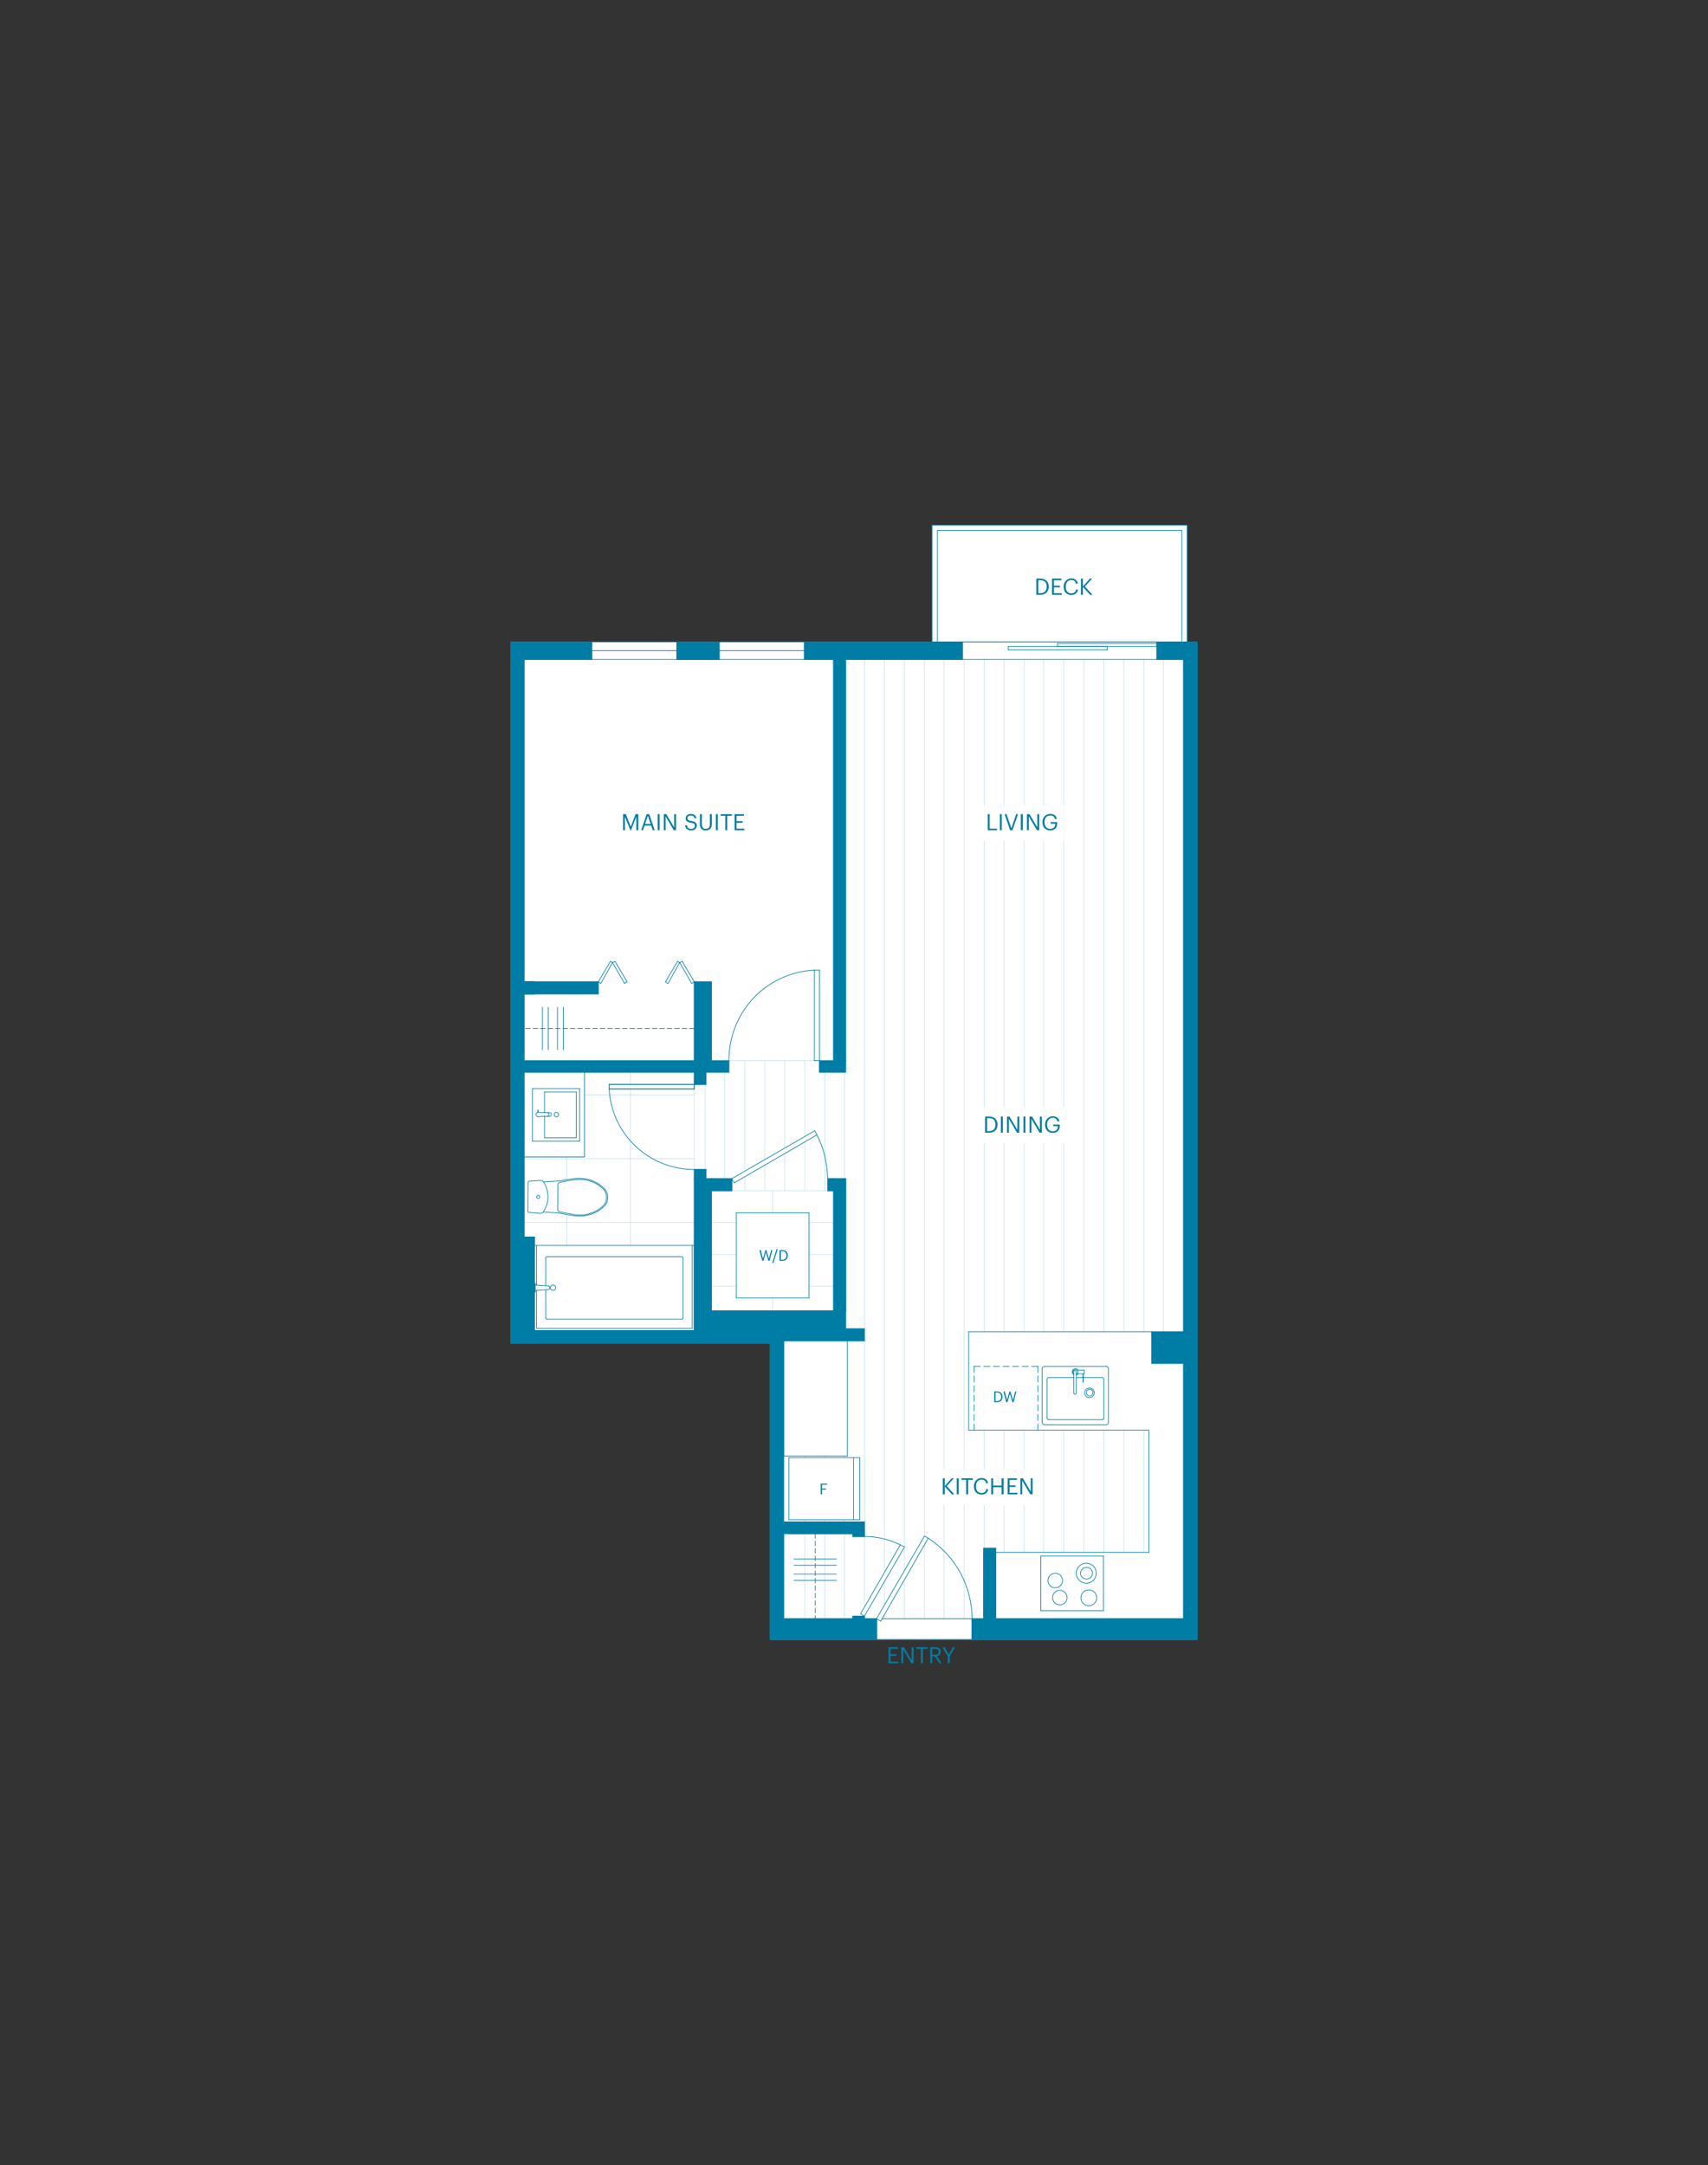 <?xml version="1.0" encoding="UTF-8"?><svg xmlns="http://www.w3.org/2000/svg" viewBox="0 0 1020 1293"><rect x="0" y="0" width="1020" height="1293" fill="#333333" stroke="none"/><defs><style>.cls-1{fill:#007da5;}.cls-2,.cls-3,.cls-4{fill:#fff;}.cls-5{stroke-dasharray:0 0 2.831 1.618;}.cls-5,.cls-3,.cls-6{stroke:#007da5;}.cls-5,.cls-3,.cls-6,.cls-7{stroke-linecap:round;stroke-linejoin:round;stroke-width:.4px;}.cls-5,.cls-6,.cls-7{fill:none;}.cls-7{stroke:#c7e4ec;}.cls-4{stroke:#fff;stroke-miterlimit:10;stroke-width:6.775px;}</style></defs><g id="Base_layer"><polygon id="D" class="cls-2" points="305.012 802.419 305.012 383.474 556.575 383.474 556.575 313.736 709.009 313.736 709.009 383.474 714.988 383.474 714.988 979.264 459.936 979.264 459.936 802.419 305.012 802.419"/></g><g id="Flooring"><g id="D-2"><line class="cls-7" x1="414.604" y1="698.425" x2="414.604" y2="650.353"/><line class="cls-7" x1="437.02" y1="711.128" x2="494.306" y2="711.128"/><line class="cls-7" x1="424.817" y1="730.059" x2="439.759" y2="730.059"/><line class="cls-7" x1="483.097" y1="730.059" x2="497.795" y2="730.059"/><line class="cls-7" x1="424.817" y1="749.236" x2="439.759" y2="749.236"/><line class="cls-7" x1="483.097" y1="749.236" x2="497.795" y2="749.236"/><line class="cls-7" x1="424.817" y1="768.168" x2="439.759" y2="768.168"/><line class="cls-7" x1="483.097" y1="768.168" x2="497.795" y2="768.168"/><line class="cls-7" x1="461.431" y1="711.128" x2="461.431" y2="724.33"/><line class="cls-7" x1="461.431" y1="775.142" x2="461.431" y2="782.861"/><line class="cls-7" x1="486.337" y1="633.416" x2="435.275" y2="633.416"/><line class="cls-7" x1="421.078" y1="647.613" x2="421.078" y2="698.425"/><line class="cls-7" x1="432.786" y1="640.39" x2="432.786" y2="703.904"/><line class="cls-7" x1="444.743" y1="633.416" x2="444.743" y2="699.42"/><line class="cls-7" x1="444.743" y1="702.659" x2="444.743" y2="711.128"/><line class="cls-7" x1="456.697" y1="633.416" x2="456.697" y2="692.696"/><line class="cls-7" x1="456.697" y1="695.685" x2="456.697" y2="711.128"/><line class="cls-7" x1="468.654" y1="633.416" x2="468.654" y2="685.722"/><line class="cls-7" x1="468.654" y1="688.961" x2="468.654" y2="711.128"/><line class="cls-7" x1="480.608" y1="633.416" x2="480.608" y2="678.748"/><line class="cls-7" x1="480.608" y1="681.987" x2="480.608" y2="711.128"/><line class="cls-7" x1="480.608" y1="869.541" x2="480.608" y2="870.536"/><line class="cls-7" x1="480.608" y1="907.649" x2="480.608" y2="908.894"/><line class="cls-7" x1="480.608" y1="915.868" x2="480.608" y2="966.68"/><line class="cls-7" x1="492.565" y1="640.39" x2="492.565" y2="711.128"/><line class="cls-7" x1="492.565" y1="869.541" x2="492.565" y2="870.536"/><line class="cls-7" x1="492.565" y1="907.649" x2="492.565" y2="908.894"/><line class="cls-7" x1="492.565" y1="915.868" x2="492.565" y2="966.68"/><line class="cls-7" x1="504.269" y1="640.39" x2="504.269" y2="703.904"/><line class="cls-7" x1="504.269" y1="869.541" x2="504.269" y2="870.536"/><line class="cls-7" x1="504.269" y1="907.649" x2="504.269" y2="908.894"/><line class="cls-7" x1="504.269" y1="915.868" x2="504.269" y2="966.68"/><line class="cls-7" x1="516.227" y1="393.806" x2="516.227" y2="793.573"/><line class="cls-7" x1="516.227" y1="800.793" x2="516.227" y2="908.894"/><line class="cls-7" x1="516.227" y1="917.613" x2="516.227" y2="959.706"/><line class="cls-7" x1="528.18" y1="393.806" x2="528.18" y2="939.03"/><line class="cls-7" x1="528.18" y1="944.513" x2="528.18" y2="958.461"/><line class="cls-7" x1="528.18" y1="964.19" x2="528.18" y2="966.68"/><line class="cls-7" x1="540.138" y1="393.806" x2="540.138" y2="923.837"/><line class="cls-7" x1="540.138" y1="924.087" x2="540.138" y2="937.785"/><line class="cls-7" x1="540.138" y1="943.514" x2="540.138" y2="966.68"/><line class="cls-7" x1="552.091" y1="393.806" x2="552.091" y2="917.363"/><line class="cls-7" x1="552.091" y1="922.842" x2="552.091" y2="966.68"/><line class="cls-7" x1="563.799" y1="393.806" x2="563.799" y2="966.68"/><line class="cls-7" x1="575.756" y1="393.806" x2="575.756" y2="966.68"/><line class="cls-7" x1="587.71" y1="393.806" x2="587.71" y2="795.314"/><line class="cls-7" x1="587.71" y1="854.098" x2="587.71" y2="924.587"/><line class="cls-7" x1="599.667" y1="393.806" x2="599.667" y2="795.314"/><line class="cls-7" x1="599.667" y1="854.098" x2="599.667" y2="927.076"/><line class="cls-7" x1="611.621" y1="393.806" x2="611.621" y2="795.314"/><line class="cls-7" x1="611.621" y1="854.098" x2="611.621" y2="927.076"/><line class="cls-7" x1="623.329" y1="393.806" x2="623.329" y2="795.314"/><line class="cls-7" x1="623.329" y1="854.098" x2="623.329" y2="927.076"/><line class="cls-7" x1="635.286" y1="393.806" x2="635.286" y2="795.314"/><line class="cls-7" x1="635.286" y1="854.098" x2="635.286" y2="927.076"/><line class="cls-7" x1="647.24" y1="393.806" x2="647.24" y2="795.314"/><line class="cls-7" x1="647.24" y1="854.098" x2="647.24" y2="927.076"/><line class="cls-7" x1="659.197" y1="393.806" x2="659.197" y2="795.314"/><line class="cls-7" x1="659.197" y1="854.098" x2="659.197" y2="927.076"/><line class="cls-7" x1="671.151" y1="393.806" x2="671.151" y2="795.314"/><line class="cls-7" x1="671.151" y1="854.098" x2="671.151" y2="927.076"/><line class="cls-7" x1="683.108" y1="393.806" x2="683.108" y2="795.314"/><line class="cls-7" x1="683.108" y1="854.098" x2="683.108" y2="927.076"/><line class="cls-7" x1="694.812" y1="393.806" x2="694.812" y2="795.314"/><line class="cls-7" x1="376.495" y1="743.757" x2="376.495" y2="650.353"/><line class="cls-7" x1="338.386" y1="743.757" x2="338.386" y2="725.075"/><line class="cls-7" x1="338.386" y1="704.653" x2="338.386" y2="690.951"/><line class="cls-7" x1="376.495" y1="647.613" x2="376.495" y2="640.39"/><line class="cls-7" x1="414.604" y1="730.059" x2="312.981" y2="730.059"/><line class="cls-7" x1="414.604" y1="691.95" x2="312.981" y2="691.95"/><line class="cls-7" x1="414.604" y1="653.842" x2="349.095" y2="653.842"/></g></g><g id="Floorplans"><g id="D-3"><g><polygon class="cls-1" points="480.358 393.806 497.795 393.806 497.795 633.416 489.326 633.416 489.326 640.39 505.019 640.39 505.019 633.416 505.019 393.806 574.757 393.806 574.757 383.343 480.358 383.343 480.358 393.806"/><polygon class="cls-1" points="516.227 965.185 509.253 965.185 509.253 966.68 467.905 966.68 467.905 915.868 470.644 915.868 508.753 915.868 509.253 915.868 509.253 917.613 516.227 917.613 516.227 915.868 516.227 908.894 508.753 908.894 470.644 908.894 467.905 908.894 467.905 800.793 516.227 800.793 516.227 793.573 505.019 793.573 505.019 782.861 505.019 703.904 497.795 703.904 494.306 703.904 494.306 711.128 497.795 711.128 497.795 782.861 470.149 782.861 424.817 782.861 424.817 711.128 437.02 711.128 437.02 703.904 424.817 703.904 421.577 703.904 421.577 698.425 414.604 698.425 414.604 703.904 414.604 794.568 319.205 794.568 319.205 738.773 312.981 738.773 312.981 640.39 414.604 640.39 414.604 647.613 421.577 647.613 421.577 640.39 435.276 640.39 435.276 633.416 424.817 633.416 424.817 586.339 414.604 586.339 414.604 633.416 312.981 633.416 312.981 593.563 319.205 593.563 357.314 593.563 357.314 586.339 319.205 586.339 312.981 586.339 312.981 393.806 353.329 393.806 353.329 383.343 305.012 383.343 305.012 393.806 305.012 794.568 305.012 802.288 459.936 802.288 459.936 966.68 459.936 979.133 523.45 979.133 523.45 966.68 516.227 966.68 516.227 965.185"/><rect class="cls-1" x="404.141" y="383.343" width="25.406" height="10.463"/><polygon class="cls-1" points="690.827 383.343 690.827 393.806 706.77 393.806 706.77 795.314 687.838 795.314 687.838 814.245 706.77 814.245 706.77 966.68 594.684 966.68 594.684 964.435 594.684 927.076 594.684 924.587 587.46 924.587 587.46 927.076 587.46 964.435 587.46 966.68 580.486 966.68 580.486 979.133 714.988 979.133 714.988 966.68 714.988 393.806 714.988 383.343 690.827 383.343"/></g><g><line class="cls-6" x1="578.496" y1="795.314" x2="687.838" y2="795.314"/><line class="cls-6" x1="578.496" y1="854.098" x2="686.098" y2="854.098"/><line class="cls-6" x1="578.496" y1="854.098" x2="578.496" y2="814.245"/><line class="cls-6" x1="578.496" y1="814.245" x2="578.496" y2="795.314"/><g><line class="cls-6" x1="619.84" y1="854.098" x2="619.84" y2="850.359"/><line class="cls-6" x1="619.84" y1="848.369" x2="619.84" y2="844.63"/><line class="cls-6" x1="619.84" y1="842.64" x2="619.84" y2="838.901"/><line class="cls-6" x1="619.84" y1="836.911" x2="619.84" y2="833.172"/><line class="cls-6" x1="619.84" y1="831.182" x2="619.84" y2="827.448"/><line class="cls-6" x1="619.84" y1="825.453" x2="619.84" y2="821.719"/><line class="cls-6" x1="619.84" y1="819.724" x2="619.84" y2="815.99"/></g><g><line class="cls-6" x1="619.84" y1="815.99" x2="616.105" y2="815.99"/><line class="cls-6" x1="614.115" y1="815.99" x2="610.376" y2="815.99"/><line class="cls-6" x1="608.386" y1="815.99" x2="604.647" y2="815.99"/><line class="cls-6" x1="602.657" y1="815.99" x2="598.918" y2="815.99"/><line class="cls-6" x1="596.928" y1="815.99" x2="593.189" y2="815.99"/><line class="cls-6" x1="591.199" y1="815.99" x2="587.46" y2="815.99"/><line class="cls-6" x1="585.47" y1="815.99" x2="581.731" y2="815.99"/></g><g><line class="cls-6" x1="581.731" y1="815.99" x2="581.731" y2="819.724"/><line class="cls-6" x1="581.731" y1="821.719" x2="581.731" y2="825.453"/><line class="cls-6" x1="581.731" y1="827.448" x2="581.731" y2="831.182"/><line class="cls-6" x1="581.731" y1="833.172" x2="581.731" y2="836.911"/><line class="cls-6" x1="581.731" y1="838.901" x2="581.731" y2="842.64"/><line class="cls-6" x1="581.731" y1="844.63" x2="581.731" y2="848.369"/><line class="cls-6" x1="581.731" y1="850.359" x2="581.731" y2="854.098"/></g><path class="cls-6" d="M653.468,831.805c0,1.584-1.283,2.862-2.867,2.862s-2.862-1.279-2.862-2.862,1.283-2.867,2.862-2.867,2.867,1.283,2.867,2.867"/><path class="cls-6" d="M652.719,831.682c0,1.097-.893,1.99-1.99,1.99s-1.994-.893-1.994-1.99,.893-1.994,1.994-1.994,1.99,.893,1.99,1.994"/><line class="cls-6" x1="686.098" y1="927.076" x2="686.098" y2="854.098"/><line class="cls-6" x1="594.684" y1="927.076" x2="686.098" y2="927.076"/><line class="cls-6" x1="349.095" y1="690.951" x2="349.095" y2="640.39"/><polyline class="cls-6" points="480.358 383.343 574.757 383.343 574.757 393.806 480.358 393.806 480.358 383.343"/><polyline class="cls-6" points="714.988 393.806 706.77 393.806 706.77 966.68 714.988 966.68 714.988 393.806"/><polyline class="cls-6" points="714.988 966.68 580.486 966.68 580.486 979.133 714.988 979.133 714.988 966.68"/><path class="cls-6" d="M580.486,966.68c0-9.485-2.392-18.893-6.974-27.4h0c-4.577-8.342-11.166-15.438-19.177-20.672h0"/><path class="cls-6" d="M537.648,922.592c-3.311-1.656-6.821-2.909-10.463-3.735h0c-3.476-.83-7.152-1.245-10.958-1.245h0"/><polyline class="cls-6" points="516.227 917.613 509.253 917.613 509.253 915.868 516.227 915.868 516.227 917.613"/><polyline class="cls-6" points="509.253 966.68 516.227 966.68 516.227 965.185 509.253 965.185 509.253 966.68"/><polyline class="cls-6" points="424.817 711.128 437.02 711.128 437.02 703.904 424.817 703.904 424.817 711.128"/><path class="cls-6" d="M494.306,703.904c-.165-4.467-.749-8.981-1.74-13.448h0c-.995-4.306-2.583-8.566-4.734-12.703h0"/><polyline class="cls-6" points="497.795 711.128 494.306 711.128 494.306 703.904 497.795 703.904 497.795 711.128"/><polyline class="cls-6" points="505.018 703.904 497.795 703.904 497.795 782.861 505.018 782.861 505.018 703.904"/><polyline class="cls-6" points="414.604 698.425 421.577 698.425 421.577 703.904 414.604 703.904 414.604 698.425"/><polyline class="cls-6" points="424.817 794.568 470.149 794.568 470.149 782.861 424.817 782.861 424.817 794.568"/><polyline class="cls-6" points="312.981 738.773 319.205 738.773 319.205 794.568 312.981 794.568 312.981 738.773"/><polyline class="cls-6" points="305.012 383.343 353.329 383.343 353.329 393.806 305.012 393.806 305.012 383.343"/><polyline class="cls-6" points="305.012 393.806 312.981 393.806 312.981 794.568 305.012 794.568 305.012 393.806"/><polyline class="cls-6" points="459.936 979.133 523.45 979.133 523.45 966.68 459.936 966.68 459.936 979.133"/><polyline class="cls-6" points="459.936 966.68 467.905 966.68 467.905 794.568 459.936 794.568 459.936 966.68"/><polyline class="cls-6" points="459.936 802.288 305.012 802.288 305.012 794.568 459.936 794.568 459.936 802.288"/><path class="cls-6" d="M363.792,650.353c.639,12.965,6.246,25.16,15.692,34.124h0c9.442,8.964,21.993,13.948,35.119,13.948h0"/><polyline class="cls-6" points="414.604 703.904 424.817 703.904 424.817 794.568 414.604 794.568 414.604 703.904"/><polyline class="cls-6" points="421.577 640.39 414.604 640.39 414.604 647.613 421.577 647.613 421.577 640.39"/><polyline class="cls-6" points="435.275 633.416 312.981 633.416 312.981 640.39 435.275 640.39 435.275 633.416"/><polyline class="cls-6" points="424.817 586.339 414.604 586.339 414.604 633.416 424.817 633.416 424.817 586.339"/><polyline class="cls-6" points="319.205 586.339 312.981 586.339 312.981 593.563 319.205 593.563 319.205 586.339"/><polyline class="cls-6" points="706.77 795.314 687.838 795.314 687.838 814.245 706.77 814.245 706.77 795.314"/><polyline class="cls-6" points="587.46 927.076 594.684 927.076 594.684 966.68 587.46 966.68 587.46 927.076"/><polyline class="cls-6" points="489.326 633.416 505.018 633.416 505.018 640.39 489.326 640.39 489.326 633.416"/><polyline class="cls-6" points="497.795 633.416 505.018 633.416 505.018 393.806 497.795 393.806 497.795 633.416"/><polyline class="cls-6" points="404.141 383.343 429.546 383.343 429.546 393.806 404.141 393.806 404.141 383.343"/><polyline class="cls-6" points="516.227 908.894 470.644 908.894 470.644 915.868 516.227 915.868 516.227 908.894"/><line class="cls-6" x1="353.329" y1="388.572" x2="480.358" y2="388.572"/><line class="cls-5" x1="414.604" y1="614.239" x2="312.981" y2="614.239"/><line class="cls-6" x1="336.392" y1="601.536" x2="336.392" y2="626.941"/><line class="cls-6" x1="332.907" y1="601.536" x2="332.907" y2="626.941"/><line class="cls-6" x1="327.428" y1="601.536" x2="327.428" y2="626.941"/><line class="cls-6" x1="323.939" y1="601.536" x2="323.939" y2="626.941"/><line class="cls-6" x1="467.905" y1="915.868" x2="467.905" y2="966.68"/><line class="cls-5" x1="486.836" y1="915.868" x2="486.836" y2="966.68"/><line class="cls-6" x1="474.133" y1="931.061" x2="499.539" y2="931.061"/><line class="cls-6" x1="474.133" y1="940.029" x2="499.539" y2="940.029"/><line class="cls-6" x1="474.133" y1="934.795" x2="499.539" y2="934.795"/><line class="cls-6" x1="474.133" y1="943.764" x2="499.539" y2="943.764"/><line class="cls-6" x1="349.095" y1="690.951" x2="312.981" y2="690.951"/><path class="cls-6" d="M486.337,579.365c-13.766,.644-26.761,6.605-36.364,16.687h0c-9.447,10.086-14.697,23.437-14.697,37.363h0"/><line class="cls-6" x1="513.487" y1="870.536" x2="471.144" y2="870.536"/><line class="cls-6" x1="513.487" y1="907.649" x2="471.144" y2="907.649"/><line class="cls-6" x1="471.144" y1="870.536" x2="471.144" y2="907.649"/><line class="cls-6" x1="513.487" y1="870.536" x2="513.487" y2="907.649"/><line class="cls-6" x1="509.748" y1="870.536" x2="509.748" y2="907.649"/><line class="cls-6" x1="658.947" y1="961.946" x2="658.947" y2="929.316"/><line class="cls-6" x1="621.584" y1="961.946" x2="621.584" y2="929.316"/><line class="cls-6" x1="658.947" y1="929.316" x2="621.584" y2="929.316"/><line class="cls-6" x1="658.947" y1="961.946" x2="621.584" y2="961.946"/><path class="cls-6" d="M652.469,939.529c0,1.927-1.617,3.489-3.612,3.489s-3.612-1.562-3.612-3.489,1.617-3.485,3.612-3.485,3.612,1.558,3.612,3.485"/><path class="cls-6" d="M654.713,939.529c0,3.303-2.676,5.979-5.979,5.979s-5.979-2.676-5.979-5.979,2.676-5.979,5.979-5.979,5.979,2.676,5.979,5.979"/><path class="cls-6" d="M634.537,943.891c0,2.405-1.952,4.357-4.357,4.357s-4.361-1.952-4.361-4.357,1.952-4.361,4.361-4.361,4.357,1.952,4.357,4.361"/><path class="cls-6" d="M637.276,954.1c0,2.409-1.952,4.361-4.357,4.361s-4.361-1.952-4.361-4.361,1.952-4.357,4.361-4.357,4.357,1.952,4.357,4.357"/><path class="cls-6" d="M654.963,954.227c0,2.613-2.121,4.73-4.734,4.73s-4.734-2.117-4.734-4.73,2.121-4.734,4.734-4.734,4.734,2.117,4.734,4.734"/><line class="cls-6" x1="414.604" y1="743.757" x2="319.205" y2="743.757"/><line class="cls-6" x1="319.205" y1="743.757" x2="319.205" y2="794.568"/><line class="cls-6" x1="319.205" y1="794.568" x2="414.604" y2="794.568"/><line class="cls-6" x1="414.604" y1="794.568" x2="414.604" y2="743.757"/><line class="cls-6" x1="480.358" y1="393.806" x2="353.329" y2="393.806"/><line class="cls-6" x1="353.329" y1="393.806" x2="353.329" y2="383.343"/><line class="cls-6" x1="353.329" y1="383.343" x2="480.358" y2="383.343"/><line class="cls-6" x1="480.358" y1="383.343" x2="480.358" y2="393.806"/><line class="cls-6" x1="516.227" y1="908.894" x2="470.644" y2="908.894"/><line class="cls-6" x1="467.905" y1="908.894" x2="467.905" y2="915.868"/><line class="cls-6" x1="470.644" y1="915.868" x2="516.227" y2="915.868"/><line class="cls-6" x1="516.227" y1="915.868" x2="516.227" y2="908.894"/><line class="cls-6" x1="470.149" y1="869.541" x2="506.013" y2="869.541"/><line class="cls-6" x1="470.149" y1="794.568" x2="467.905" y2="794.568"/><line class="cls-6" x1="467.905" y1="794.568" x2="467.905" y2="869.541"/><line class="cls-6" x1="467.905" y1="869.541" x2="470.149" y2="869.541"/><line class="cls-6" x1="414.604" y1="650.353" x2="363.792" y2="650.353"/><line class="cls-6" x1="363.792" y1="650.353" x2="363.792" y2="647.613"/><line class="cls-6" x1="363.792" y1="647.613" x2="414.604" y2="647.613"/><line class="cls-6" x1="414.604" y1="647.613" x2="414.604" y2="650.353"/><line class="cls-6" x1="556.575" y1="383.343" x2="709.009" y2="383.343"/><line class="cls-6" x1="709.009" y1="383.343" x2="709.009" y2="313.604"/><line class="cls-6" x1="709.009" y1="313.604" x2="556.575" y2="313.604"/><line class="cls-6" x1="556.575" y1="313.604" x2="556.575" y2="383.343"/><line class="cls-6" x1="705.774" y1="316.839" x2="559.814" y2="316.839"/><line class="cls-6" x1="559.814" y1="316.839" x2="559.814" y2="383.343"/><line class="cls-6" x1="559.814" y1="383.343" x2="714.988" y2="383.343"/><line class="cls-6" x1="705.774" y1="383.343" x2="705.774" y2="316.839"/><line class="cls-6" x1="404.141" y1="383.343" x2="429.546" y2="383.343"/><line class="cls-6" x1="429.546" y1="383.343" x2="429.546" y2="393.806"/><line class="cls-6" x1="429.546" y1="393.806" x2="404.141" y2="393.806"/><line class="cls-6" x1="404.141" y1="393.806" x2="404.141" y2="383.343"/><line class="cls-6" x1="497.795" y1="633.416" x2="505.018" y2="633.416"/><line class="cls-6" x1="505.018" y1="633.416" x2="505.018" y2="393.806"/><line class="cls-6" x1="505.018" y1="393.806" x2="497.795" y2="393.806"/><line class="cls-6" x1="497.795" y1="393.806" x2="497.795" y2="633.416"/><line class="cls-6" x1="489.326" y1="633.416" x2="505.018" y2="633.416"/><line class="cls-6" x1="505.018" y1="633.416" x2="505.018" y2="640.39"/><line class="cls-6" x1="505.018" y1="640.39" x2="489.326" y2="640.39"/><line class="cls-6" x1="489.326" y1="640.39" x2="489.326" y2="633.416"/><line class="cls-6" x1="489.326" y1="579.365" x2="486.337" y2="579.365"/><line class="cls-6" x1="486.337" y1="579.365" x2="486.337" y2="633.416"/><line class="cls-6" x1="486.337" y1="633.416" x2="489.326" y2="633.416"/><line class="cls-6" x1="489.326" y1="633.416" x2="489.326" y2="579.365"/><line class="cls-6" x1="587.46" y1="927.076" x2="594.684" y2="927.076"/><line class="cls-6" x1="594.684" y1="927.076" x2="594.684" y2="966.68"/><line class="cls-6" x1="594.684" y1="966.68" x2="587.46" y2="966.68"/><line class="cls-6" x1="587.46" y1="966.68" x2="587.46" y2="927.076"/><line class="cls-6" x1="706.77" y1="795.314" x2="687.838" y2="795.314"/><line class="cls-6" x1="687.838" y1="795.314" x2="687.838" y2="814.245"/><line class="cls-6" x1="687.838" y1="814.245" x2="706.77" y2="814.245"/><line class="cls-6" x1="706.77" y1="814.245" x2="706.77" y2="795.314"/><line class="cls-6" x1="319.205" y1="586.339" x2="312.981" y2="586.339"/><line class="cls-6" x1="312.981" y1="586.339" x2="312.981" y2="593.563"/><line class="cls-6" x1="312.981" y1="593.563" x2="319.205" y2="593.563"/><line class="cls-6" x1="319.205" y1="593.563" x2="319.205" y2="586.339"/><line class="cls-6" x1="424.817" y1="586.339" x2="414.604" y2="586.339"/><line class="cls-6" x1="414.604" y1="586.339" x2="414.604" y2="633.416"/><line class="cls-6" x1="414.604" y1="633.416" x2="424.817" y2="633.416"/><line class="cls-6" x1="424.817" y1="633.416" x2="424.817" y2="586.339"/><line class="cls-6" x1="435.275" y1="633.416" x2="312.981" y2="633.416"/><line class="cls-6" x1="312.981" y1="633.416" x2="312.981" y2="640.39"/><line class="cls-6" x1="312.981" y1="640.39" x2="435.275" y2="640.39"/><line class="cls-6" x1="435.275" y1="640.39" x2="435.275" y2="633.416"/><line class="cls-6" x1="421.577" y1="640.39" x2="414.604" y2="640.39"/><line class="cls-6" x1="414.604" y1="640.39" x2="414.604" y2="647.613"/><line class="cls-6" x1="414.604" y1="647.613" x2="421.577" y2="647.613"/><line class="cls-6" x1="421.577" y1="647.613" x2="421.577" y2="640.39"/><line class="cls-6" x1="414.604" y1="703.904" x2="424.817" y2="703.904"/><line class="cls-6" x1="424.817" y1="703.904" x2="424.817" y2="794.568"/><line class="cls-6" x1="424.817" y1="794.568" x2="414.604" y2="794.568"/><line class="cls-6" x1="414.604" y1="794.568" x2="414.604" y2="703.904"/><line class="cls-6" x1="414.604" y1="650.353" x2="363.792" y2="650.353"/><line class="cls-6" x1="363.792" y1="650.353" x2="363.792" y2="647.613"/><line class="cls-6" x1="363.792" y1="647.613" x2="414.604" y2="647.613"/><line class="cls-6" x1="414.604" y1="647.613" x2="414.604" y2="650.353"/><line class="cls-6" x1="459.936" y1="802.288" x2="305.012" y2="802.288"/><line class="cls-6" x1="305.012" y1="802.288" x2="305.012" y2="794.568"/><line class="cls-6" x1="305.012" y1="794.568" x2="459.936" y2="794.568"/><line class="cls-6" x1="459.936" y1="794.568" x2="459.936" y2="802.288"/><line class="cls-6" x1="459.936" y1="966.68" x2="467.905" y2="966.68"/><line class="cls-6" x1="467.905" y1="966.68" x2="467.905" y2="794.568"/><line class="cls-6" x1="467.905" y1="794.568" x2="459.936" y2="794.568"/><line class="cls-6" x1="459.936" y1="794.568" x2="459.936" y2="966.68"/><line class="cls-6" x1="459.936" y1="979.133" x2="523.45" y2="979.133"/><line class="cls-6" x1="523.45" y1="979.133" x2="523.45" y2="966.68"/><line class="cls-6" x1="523.45" y1="966.68" x2="459.936" y2="966.68"/><line class="cls-6" x1="459.936" y1="966.68" x2="459.936" y2="979.133"/><line class="cls-6" x1="305.012" y1="802.288" x2="459.936" y2="802.288"/><line class="cls-6" x1="459.936" y1="802.288" x2="459.936" y2="979.133"/><line class="cls-6" x1="305.012" y1="794.568" x2="467.905" y2="794.568"/><line class="cls-6" x1="467.905" y1="794.568" x2="467.905" y2="979.133"/><line class="cls-6" x1="305.012" y1="393.806" x2="312.981" y2="393.806"/><line class="cls-6" x1="312.981" y1="393.806" x2="312.981" y2="794.568"/><line class="cls-6" x1="312.981" y1="794.568" x2="305.012" y2="794.568"/><line class="cls-6" x1="305.012" y1="794.568" x2="305.012" y2="393.806"/><line class="cls-6" x1="305.012" y1="383.343" x2="353.329" y2="383.343"/><line class="cls-6" x1="353.329" y1="383.343" x2="353.329" y2="393.806"/><line class="cls-6" x1="353.329" y1="393.806" x2="305.012" y2="393.806"/><line class="cls-6" x1="305.012" y1="393.806" x2="305.012" y2="383.343"/><line class="cls-6" x1="312.981" y1="738.773" x2="319.205" y2="738.773"/><line class="cls-6" x1="319.205" y1="738.773" x2="319.205" y2="794.568"/><line class="cls-6" x1="319.205" y1="794.568" x2="312.981" y2="794.568"/><line class="cls-6" x1="312.981" y1="794.568" x2="312.981" y2="738.773"/><line class="cls-6" x1="483.097" y1="724.33" x2="439.759" y2="724.33"/><line class="cls-6" x1="439.759" y1="724.33" x2="439.759" y2="775.142"/><line class="cls-6" x1="439.759" y1="775.142" x2="483.097" y2="775.142"/><line class="cls-6" x1="483.097" y1="775.142" x2="483.097" y2="724.33"/><line class="cls-6" x1="424.817" y1="794.568" x2="470.149" y2="794.568"/><line class="cls-6" x1="470.149" y1="794.568" x2="470.149" y2="782.861"/><line class="cls-6" x1="470.149" y1="782.861" x2="424.817" y2="782.861"/><line class="cls-6" x1="424.817" y1="782.861" x2="424.817" y2="794.568"/><line class="cls-6" x1="414.604" y1="698.425" x2="421.577" y2="698.425"/><line class="cls-6" x1="421.577" y1="698.425" x2="421.577" y2="703.904"/><line class="cls-6" x1="421.577" y1="703.904" x2="414.604" y2="703.904"/><line class="cls-6" x1="414.604" y1="703.904" x2="414.604" y2="698.425"/><line class="cls-6" x1="505.018" y1="782.861" x2="470.149" y2="782.861"/><line class="cls-6" x1="505.018" y1="793.573" x2="516.227" y2="793.573"/><line class="cls-6" x1="467.905" y1="800.793" x2="516.227" y2="800.793"/><line class="cls-6" x1="505.018" y1="703.904" x2="497.795" y2="703.904"/><line class="cls-6" x1="497.795" y1="703.904" x2="497.795" y2="782.861"/><line class="cls-6" x1="497.795" y1="782.861" x2="505.018" y2="782.861"/><line class="cls-6" x1="505.018" y1="782.861" x2="505.018" y2="703.904"/><line class="cls-6" x1="497.795" y1="711.128" x2="494.306" y2="711.128"/><line class="cls-6" x1="494.306" y1="711.128" x2="494.306" y2="703.904"/><line class="cls-6" x1="494.306" y1="703.904" x2="497.795" y2="703.904"/><line class="cls-6" x1="497.795" y1="703.904" x2="497.795" y2="711.128"/><line class="cls-6" x1="437.02" y1="703.904" x2="438.515" y2="706.394"/><line class="cls-6" x1="438.515" y1="706.394" x2="487.831" y2="677.753"/><line class="cls-6" x1="487.831" y1="677.753" x2="486.586" y2="675.259"/><line class="cls-6" x1="486.586" y1="675.259" x2="437.02" y2="703.904"/><line class="cls-6" x1="424.817" y1="711.128" x2="437.02" y2="711.128"/><line class="cls-6" x1="437.02" y1="711.128" x2="437.02" y2="703.904"/><line class="cls-6" x1="437.02" y1="703.904" x2="424.817" y2="703.904"/><line class="cls-6" x1="424.817" y1="703.904" x2="424.817" y2="711.128"/><line class="cls-6" x1="509.253" y1="966.68" x2="516.227" y2="966.68"/><line class="cls-6" x1="516.227" y1="966.68" x2="516.227" y2="965.185"/><line class="cls-6" x1="516.227" y1="965.185" x2="509.253" y2="965.185"/><line class="cls-6" x1="509.253" y1="965.185" x2="509.253" y2="966.68"/><line class="cls-6" x1="516.227" y1="917.613" x2="509.253" y2="917.613"/><line class="cls-6" x1="509.253" y1="917.613" x2="509.253" y2="915.868"/><line class="cls-6" x1="509.253" y1="915.868" x2="516.227" y2="915.868"/><line class="cls-6" x1="516.227" y1="915.868" x2="516.227" y2="917.613"/><line class="cls-6" x1="523.45" y1="966.68" x2="523.45" y2="979.133"/><line class="cls-6" x1="523.45" y1="979.133" x2="580.486" y2="979.133"/><line class="cls-6" x1="580.486" y1="979.133" x2="580.486" y2="966.68"/><line class="cls-6" x1="580.486" y1="966.68" x2="526.685" y2="966.68"/><line class="cls-6" x1="513.982" y1="963.69" x2="537.648" y2="922.592"/><line class="cls-6" x1="537.648" y1="922.592" x2="540.138" y2="923.837"/><line class="cls-6" x1="540.138" y1="923.837" x2="516.227" y2="965.185"/><line class="cls-6" x1="516.227" y1="965.185" x2="513.982" y2="963.69"/><line class="cls-6" x1="525.94" y1="968.174" x2="523.45" y2="966.68"/><line class="cls-6" x1="523.45" y1="966.68" x2="552.091" y2="917.363"/><line class="cls-6" x1="552.091" y1="917.363" x2="554.335" y2="918.608"/><line class="cls-6" x1="554.335" y1="918.608" x2="525.94" y2="968.174"/><line class="cls-6" x1="714.988" y1="966.68" x2="580.486" y2="966.68"/><line class="cls-6" x1="580.486" y1="966.68" x2="580.486" y2="979.133"/><line class="cls-6" x1="580.486" y1="979.133" x2="714.988" y2="979.133"/><line class="cls-6" x1="714.988" y1="979.133" x2="714.988" y2="966.68"/><line class="cls-6" x1="714.988" y1="393.806" x2="706.77" y2="393.806"/><line class="cls-6" x1="706.77" y1="393.806" x2="706.77" y2="966.68"/><line class="cls-6" x1="706.77" y1="966.68" x2="714.988" y2="966.68"/><line class="cls-6" x1="714.988" y1="966.68" x2="714.988" y2="393.806"/><line class="cls-6" x1="690.827" y1="393.806" x2="714.988" y2="393.806"/><line class="cls-6" x1="714.988" y1="393.806" x2="714.988" y2="383.343"/><line class="cls-6" x1="574.757" y1="393.806" x2="690.827" y2="393.806"/><line class="cls-6" x1="690.827" y1="393.806" x2="690.827" y2="383.343"/><line class="cls-6" x1="690.827" y1="383.343" x2="574.757" y2="383.343"/><line class="cls-6" x1="574.757" y1="383.343" x2="574.757" y2="393.806"/><line class="cls-6" x1="480.358" y1="383.343" x2="574.757" y2="383.343"/><line class="cls-6" x1="574.757" y1="383.343" x2="574.757" y2="393.806"/><line class="cls-6" x1="574.757" y1="393.806" x2="480.358" y2="393.806"/><line class="cls-6" x1="480.358" y1="393.806" x2="480.358" y2="383.343"/><line class="cls-6" x1="602.157" y1="386.082" x2="661.187" y2="386.082"/><line class="cls-6" x1="661.187" y1="386.082" x2="661.187" y2="388.077"/><line class="cls-6" x1="661.187" y1="388.077" x2="602.157" y2="388.077"/><line class="cls-6" x1="602.157" y1="388.077" x2="602.157" y2="386.082"/><line class="cls-6" x1="631.547" y1="384.338" x2="690.827" y2="384.338"/><line class="cls-6" x1="690.827" y1="384.338" x2="690.827" y2="386.082"/><line class="cls-6" x1="690.827" y1="386.082" x2="631.547" y2="386.082"/><line class="cls-6" x1="631.547" y1="386.082" x2="631.547" y2="384.338"/><polyline class="cls-6" points="643.255 820.47 647.489 820.47 647.489 818.23"/><path class="cls-6" d="M642.756,820.719c.593-.292,.999-.902,.999-1.495h0c-.148-.737-.656-1.245-1.249-1.245h0c-.737-.148-1.448,.157-1.74,.749h0c-.296,.589-.093,1.3,.495,1.74h0"/><path class="cls-6" d="M643.755,818.23c-.318-.474-.868-.745-1.495-.745h0c-.474,0-1.025,.182-1.495,.495h0c-.318,.474-.5,1.025-.5,1.495h0c.157,.631,.525,1.181,.995,1.495h0"/><path class="cls-6" d="M642.756,821.219c.165-.165,.335-.25,.5-.25h0l.5-.5h0"/><line class="cls-6" x1="643.255" y1="818.23" x2="647.489" y2="818.23"/><polyline class="cls-6" points="646.99 820.47 646.99 825.453 646.74 825.453 646.74 820.47 646.99 820.47"/><line class="cls-6" x1="641.261" y1="819.225" x2="641.261" y2="831.928"/><line class="cls-6" x1="642.756" y1="819.225" x2="642.756" y2="831.928"/><path class="cls-6" d="M642.756,819.225c0-.411-.335-.745-.745-.745h0c-.415,0-.749,.335-.749,.745h0"/><path class="cls-6" d="M641.261,831.928c0,.415,.335,.749,.749,.749h0c.411,0,.745-.335,.745-.749h0"/><line class="cls-6" x1="646.74" y1="822.714" x2="642.756" y2="822.714"/><line class="cls-6" x1="641.261" y1="822.714" x2="626.318" y2="822.714"/><path class="cls-6" d="M626.318,822.714c-.318,0-.589,.089-.749,.25h0c-.157,.318-.246,.589-.246,.745h0"/><line class="cls-6" x1="625.323" y1="823.709" x2="625.323" y2="846.875"/><path class="cls-6" d="M625.323,846.875c0,.318,.089,.589,.246,.745h0c.161,.161,.432,.25,.749,.25h0"/><line class="cls-6" x1="626.318" y1="847.87" x2="658.198" y2="847.87"/><path class="cls-6" d="M658.198,847.87c.161,0,.428-.089,.749-.25h0c.157-.157,.25-.428,.25-.745h0"/><line class="cls-6" x1="659.197" y1="846.875" x2="659.197" y2="823.709"/><path class="cls-6" d="M659.197,823.709c0-.157-.093-.428-.25-.745h0c-.322-.161-.589-.25-.749-.25h0"/><line class="cls-6" x1="658.198" y1="822.714" x2="646.99" y2="822.714"/><line class="cls-6" x1="623.828" y1="850.859" x2="660.442" y2="850.859"/><path class="cls-6" d="M660.442,850.859c.478,0,.923-.178,1.245-.5h0c.157-.318,.25-.677,.25-.995h0"/><line class="cls-6" x1="661.937" y1="849.364" x2="661.937" y2="817.484"/><path class="cls-6" d="M661.937,817.484c0-.478-.093-.838-.25-.999h0c-.322-.318-.766-.495-1.245-.495h0"/><line class="cls-6" x1="660.442" y1="815.99" x2="623.828" y2="815.99"/><path class="cls-6" d="M623.828,815.99c-.322,0-.677,.178-.999,.495h0c-.318,.161-.495,.521-.495,.999h0"/><line class="cls-6" x1="622.334" y1="817.484" x2="622.334" y2="849.364"/><path class="cls-6" d="M622.334,849.364c0,.318,.178,.677,.495,.995h0c.322,.322,.677,.5,.999,.5h0"/><line class="cls-6" x1="317.96" y1="681.488" x2="346.105" y2="681.488"/><line class="cls-6" x1="317.96" y1="650.103" x2="346.105" y2="650.103"/><line class="cls-6" x1="346.105" y1="681.488" x2="346.105" y2="650.103"/><line class="cls-6" x1="317.96" y1="681.488" x2="317.96" y2="650.103"/><path class="cls-6" d="M333.652,665.672c0,.754-.614,1.368-1.368,1.368-.758,0-1.372-.614-1.372-1.368,0-.758,.614-1.372,1.372-1.372,.754,0,1.368,.614,1.368,1.372"/><line class="cls-6" x1="325.184" y1="652.097" x2="344.115" y2="652.097"/><line class="cls-6" x1="344.115" y1="652.097" x2="344.115" y2="679.493"/><line class="cls-6" x1="344.115" y1="679.493" x2="325.184" y2="679.493"/><line class="cls-6" x1="325.184" y1="652.097" x2="325.184" y2="664.451"/><line class="cls-6" x1="325.184" y1="666.79" x2="325.184" y2="679.493"/><line class="cls-6" x1="505.018" y1="703.904" x2="505.018" y2="793.573"/><polyline class="cls-6" points="505.018 782.861 470.149 782.861 467.905 794.568 505.018 793.573 505.018 782.861"/><polyline class="cls-6" points="505.018 793.573 467.905 794.568 467.905 800.793 505.018 793.573 505.018 793.573"/><polyline class="cls-6" points="505.018 793.573 467.905 800.793 516.227 800.793 516.227 793.573 505.018 793.573"/><polyline class="cls-6" points="357.314 593.563 312.981 593.563 312.981 586.339 357.314 586.339 357.314 593.563"/><line class="cls-6" x1="357.314" y1="593.563" x2="312.981" y2="593.563"/><line class="cls-6" x1="312.981" y1="586.339" x2="357.314" y2="586.339"/><line class="cls-6" x1="357.314" y1="586.339" x2="357.314" y2="593.563"/><line class="cls-6" x1="358.808" y1="587.338" x2="357.314" y2="586.339"/><line class="cls-6" x1="358.808" y1="587.338" x2="365.782" y2="574.881"/><line class="cls-6" x1="357.314" y1="586.339" x2="364.537" y2="574.136"/><line class="cls-6" x1="365.782" y1="574.881" x2="364.537" y2="574.136"/><line class="cls-6" x1="365.782" y1="574.881" x2="367.277" y2="574.136"/><line class="cls-6" x1="374.501" y1="586.339" x2="367.277" y2="574.136"/><line class="cls-6" x1="373.006" y1="587.338" x2="365.782" y2="574.881"/><line class="cls-6" x1="373.006" y1="587.338" x2="374.501" y2="586.339"/><line class="cls-6" x1="413.109" y1="587.338" x2="414.604" y2="586.339"/><line class="cls-6" x1="413.109" y1="587.338" x2="405.885" y2="574.881"/><line class="cls-6" x1="414.604" y1="586.339" x2="407.38" y2="574.136"/><line class="cls-6" x1="405.885" y1="574.881" x2="407.38" y2="574.136"/><line class="cls-6" x1="405.885" y1="574.881" x2="404.64" y2="574.136"/><line class="cls-6" x1="397.417" y1="586.339" x2="404.64" y2="574.136"/><line class="cls-6" x1="398.911" y1="587.338" x2="405.885" y2="574.881"/><line class="cls-6" x1="398.911" y1="587.338" x2="397.417" y2="586.339"/><line class="cls-6" x1="319.705" y1="770.657" x2="327.428" y2="770.158"/><line class="cls-6" x1="319.705" y1="767.418" x2="327.428" y2="767.918"/><path class="cls-6" d="M327.428,770.158c.58-.144,.995-.559,.995-.995h0c0-.58-.415-1.101-.995-1.245h0"/><line class="cls-6" x1="319.705" y1="766.423" x2="319.705" y2="771.653"/><line class="cls-6" x1="319.705" y1="771.653" x2="319.205" y2="771.653"/><line class="cls-6" x1="319.705" y1="766.423" x2="319.205" y2="766.423"/><path class="cls-6" d="M331.908,769.036c0,.898-.724,1.622-1.617,1.622s-1.617-.724-1.617-1.622,.724-1.617,1.617-1.617,1.617,.724,1.617,1.617"/><line class="cls-6" x1="407.13" y1="750.481" x2="326.679" y2="750.481"/><path class="cls-6" d="M326.679,750.481c-.157,0-.339,.089-.495,.25h0c-.161,.161-.25,.339-.25,.5h0"/><line class="cls-6" x1="325.933" y1="751.231" x2="325.933" y2="767.918"/><line class="cls-6" x1="325.933" y1="770.408" x2="325.933" y2="786.845"/><path class="cls-6" d="M325.933,786.845c0,.322,.089,.589,.25,.749h0c.157,.157,.339,.25,.495,.25h0"/><line class="cls-6" x1="326.679" y1="787.844" x2="407.13" y2="787.844"/><path class="cls-6" d="M407.13,787.844c.161,0,.339-.093,.5-.25h0c.157-.161,.25-.428,.25-.749h0"/><line class="cls-6" x1="407.88" y1="786.845" x2="407.88" y2="751.231"/><path class="cls-6" d="M407.88,751.231c0-.161-.093-.339-.25-.5h0c-.161-.161-.339-.25-.5-.25h0"/><line class="cls-6" x1="320.454" y1="743.757" x2="320.454" y2="767.668"/><line class="cls-6" x1="320.454" y1="770.657" x2="320.454" y2="793.324"/><line class="cls-6" x1="320.454" y1="793.324" x2="413.359" y2="793.324"/><line class="cls-6" x1="413.359" y1="793.324" x2="413.359" y2="743.757"/><polyline class="cls-6" points="587.46 924.587 594.684 924.587 594.684 964.435 587.46 964.435 587.46 924.587"/><line class="cls-6" x1="587.46" y1="924.587" x2="594.684" y2="924.587"/><line class="cls-6" x1="594.684" y1="924.587" x2="594.684" y2="964.435"/><line class="cls-6" x1="594.684" y1="964.435" x2="587.46" y2="964.435"/><line class="cls-6" x1="587.46" y1="964.435" x2="587.46" y2="924.587"/><polyline class="cls-6" points="508.753 908.894 463.171 908.894 463.171 915.868 508.753 915.868 508.753 908.894"/><line class="cls-6" x1="508.753" y1="908.894" x2="463.171" y2="908.894"/><line class="cls-6" x1="463.171" y1="915.868" x2="508.753" y2="915.868"/><polyline class="cls-6" points="690.827 393.806 690.827 383.343 714.988 383.343 714.988 393.806 690.827 393.806"/><line class="cls-6" x1="467.905" y1="869.541" x2="467.905" y2="800.793"/><line class="cls-6" x1="506.013" y1="869.541" x2="506.013" y2="800.793"/><g><g><path class="cls-6" d="M321.531,667.04c-.776,0-1.404-.629-1.404-1.404s.628-1.404,1.404-1.404l1.713,.263h5.005c.57,0,1.037,.467,1.037,1.037v.122c0,.57-.467,1.037-1.037,1.037h-5.005l-1.713,.349Z"/><path class="cls-6" d="M326.835,666.691c.604,0,1.098-.494,1.098-1.098s-.494-1.098-1.098-1.098"/><rect class="cls-6" x="321.152" y="662.966" width=".252" height="1.265" transform="translate(642.557 1327.198) rotate(180)"/></g><line class="cls-6" x1="325.183" y1="664.502" x2="325.183" y2="664.092"/><line class="cls-6" x1="325.183" y1="666.698" x2="325.183" y2="667.003"/></g><g><path class="cls-3" d="M324.654,705.796l9.918-.542s6.268-1.412,10.847-1.548c4.792-.142,8.287,1.314,10.951,2.685s5.026,3.945,5.026,3.945c1.023,1.268,1.537,2.829,1.547,4.392l-.008,.829c-.039,1.563-.582,3.114-1.628,4.363,0,0-2.41,2.53-5.099,3.851s-6.21,2.711-10.999,2.481c-4.575-.221-10.816-1.749-10.816-1.749l-9.906-.726"/><path class="cls-3" d="M322.619,704.989l-6.374,.39c-.497,.023-.885,.335-.888,.715l-.067,8.547-.069,8.754c-.003,.38,.38,.698,.877,.729l6.428,.5v-.004c.833,.051,1.619-.291,1.984-.863l-.023,.019c1.775-2.784,2.709-5.838,2.733-8.938,.024-3.101-.862-6.17-2.593-8.982l.024,.021c-.356-.577-1.137-.932-1.97-.894"/><path class="cls-3" d="M333.106,714.451l.055-6.915c.005-.686,.476-1.275,1.146-1.419,2.404-.519,8.053-1.669,11.377-1.767,4.507-.133,7.794,1.236,10.299,2.525,2.505,1.289,4.727,3.71,4.727,3.71,.963,1.195,1.447,2.665,1.455,4.137l-.008,.829c-.035,1.472-.546,2.933-1.531,4.109,0,0-2.266,2.379-4.795,3.622-2.529,1.242-5.841,2.55-10.344,2.333-3.322-.16-8.948-1.414-11.342-1.978-.668-.157-1.127-.755-1.12-1.441l.074-6.915,.008-.829Z"/><path class="cls-6" d="M320.498,714.791c.004-.514,.424-.927,.938-.923s.927,.424,.923,.938-.424,.927-.938,.923-.927-.424-.923-.938Z"/></g></g></g></g><g id="Text"><g id="D-4"><g><rect class="cls-4" x="587.077" y="664.901" width="46.597" height="14.491"/><path class="cls-1" d="M588.287,666.824h2.54c3.306,0,4.864,2.043,4.864,4.716v.122c0,2.66-1.532,4.77-4.892,4.77h-2.512v-9.608Zm2.486,8.654c2.473,0,3.709-1.479,3.709-3.829v-.109c0-2.216-1.075-3.776-3.722-3.776h-1.304v7.714h1.317Z"/><path class="cls-1" d="M597.714,666.824h1.169v9.608h-1.169v-9.608Z"/><path class="cls-1" d="M601.372,666.824h1.518l4.677,7.941v-7.941h1.116v9.608h-1.345l-4.851-8.239v8.239h-1.115v-9.608Z"/><path class="cls-1" d="M611.176,666.824h1.169v9.608h-1.169v-9.608Z"/><path class="cls-1" d="M614.833,666.824h1.519l4.677,7.941v-7.941h1.115v9.608h-1.343l-4.852-8.239v8.239h-1.116v-9.608Z"/><path class="cls-1" d="M624.099,671.689v-.108c0-2.809,1.895-4.906,4.649-4.906,1.909,0,3.615,.888,3.911,3.052h-1.169c-.269-1.533-1.317-2.124-2.714-2.124-2.204,0-3.468,1.613-3.468,3.965v.108c0,2.378,1.183,3.937,3.44,3.937,2.083,0,2.984-1.356,3.024-3.063h-2.809v-.968h3.951v.713c0,2.78-1.707,4.259-4.166,4.259-2.957,0-4.649-2.056-4.649-4.864Z"/></g><g><rect class="cls-4" x="561.808" y="880.919" width="56.065" height="14.491"/><path class="cls-1" d="M563.018,882.843h1.169v4.623l4.18-4.636h1.303l-4.273,4.676,4.488,4.946h-1.411l-4.287-4.691v4.691h-1.169v-9.608Z"/><path class="cls-1" d="M571.369,882.843h1.169v9.608h-1.169v-9.608Z"/><path class="cls-1" d="M577.002,883.795h-2.795v-.953h6.76v.953h-2.795v8.655h-1.169v-8.655Z"/><path class="cls-1" d="M581.63,887.707v-.108c0-2.85,1.908-4.906,4.515-4.906,2.002,0,3.696,1.062,3.897,3.146h-1.155c-.242-1.465-1.088-2.218-2.728-2.218-1.989,0-3.32,1.545-3.32,3.965v.108c0,2.446,1.236,3.923,3.306,3.923,1.572,0,2.66-.792,2.903-2.352h1.088c-.336,2.218-1.868,3.306-4.018,3.306-2.782,0-4.488-1.909-4.488-4.864Z"/><path class="cls-1" d="M591.917,882.843h1.169v4.353h5.053v-4.353h1.169v9.608h-1.169v-4.274h-5.053v4.274h-1.169v-9.608Z"/><path class="cls-1" d="M601.735,882.843h5.604v.953h-4.435v3.267h3.575v.954h-3.575v3.48h4.677v.954h-5.845v-9.608Z"/><path class="cls-1" d="M609.347,882.843h1.518l4.677,7.943v-7.943h1.116v9.608h-1.345l-4.851-8.239v8.239h-1.115v-9.608Z"/></g><g><rect class="cls-4" x="588.631" y="484.283" width="43.491" height="14.491"/><path class="cls-1" d="M589.84,486.206h1.169v8.654h4.395v.954h-5.564v-9.608Z"/><path class="cls-1" d="M597.102,486.206h1.169v9.608h-1.169v-9.608Z"/><path class="cls-1" d="M599.954,486.206h1.155l2.862,8.48,2.863-8.48h1.102l-3.32,9.608h-1.398l-3.265-9.608Z"/><path class="cls-1" d="M609.622,486.206h1.169v9.608h-1.169v-9.608Z"/><path class="cls-1" d="M613.28,486.206h1.518l4.677,7.941v-7.941h1.116v9.608h-1.345l-4.851-8.239v8.239h-1.115v-9.608Z"/><path class="cls-1" d="M622.546,491.07v-.108c0-2.809,1.895-4.906,4.649-4.906,1.909,0,3.616,.888,3.911,3.052h-1.169c-.269-1.533-1.317-2.124-2.714-2.124-2.204,0-3.468,1.613-3.468,3.965v.108c0,2.378,1.183,3.937,3.44,3.937,2.083,0,2.984-1.356,3.024-3.063h-2.809v-.968h3.951v.713c0,2.78-1.707,4.259-4.166,4.259-2.957,0-4.649-2.056-4.649-4.864Z"/></g><g><path class="cls-1" d="M618.868,345.589h2.541c3.306,0,4.864,2.043,4.864,4.716v.122c0,2.66-1.532,4.77-4.892,4.77h-2.513v-9.608Zm2.487,8.654c2.473,0,3.709-1.479,3.709-3.829v-.109c0-2.216-1.075-3.776-3.723-3.776h-1.303v7.714h1.317Z"/><path class="cls-1" d="M628.228,345.589h5.605v.954h-4.435v3.265h3.575v.954h-3.575v3.48h4.677v.954h-5.846v-9.608Z"/><path class="cls-1" d="M635.236,350.454v-.108c0-2.85,1.908-4.906,4.515-4.906,2.002,0,3.695,1.062,3.897,3.144h-1.155c-.242-1.464-1.089-2.216-2.728-2.216-1.989,0-3.32,1.545-3.32,3.965v.108c0,2.445,1.236,3.923,3.306,3.923,1.572,0,2.66-.792,2.903-2.352h1.088c-.336,2.218-1.868,3.306-4.018,3.306-2.781,0-4.488-1.909-4.488-4.864Z"/><path class="cls-1" d="M645.522,345.589h1.169v4.623l4.18-4.638h1.303l-4.273,4.678,4.488,4.946h-1.411l-4.287-4.691v4.691h-1.169v-9.608Z"/></g><g><path class="cls-1" d="M453.519,746.56h.798l1.3,5.175,1.507-5.175h.556l1.507,5.194,1.318-5.194h.726l-1.668,6.413h-.717l-1.453-5.066-1.498,5.066h-.708l-1.668-6.413Z"/><path class="cls-1" d="M463.751,746.014h.681l-2.61,8.285h-.681l2.61-8.285Z"/><path class="cls-1" d="M465.509,746.56h1.695c2.206,0,3.247,1.363,3.247,3.148v.081c0,1.776-1.022,3.184-3.264,3.184h-1.677v-6.413Zm1.659,5.776c1.65,0,2.475-.986,2.475-2.555v-.073c0-1.479-.718-2.519-2.484-2.519h-.87v5.147h.879Z"/></g><g><path class="cls-1" d="M593.752,830.992h1.695c2.206,0,3.247,1.363,3.247,3.148v.081c0,1.776-1.022,3.184-3.264,3.184h-1.677v-6.413Zm1.659,5.776c1.65,0,2.475-.986,2.475-2.555v-.073c0-1.479-.718-2.519-2.484-2.519h-.87v5.147h.879Z"/><path class="cls-1" d="M599.267,830.992h.798l1.3,5.175,1.507-5.175h.556l1.507,5.194,1.318-5.194h.726l-1.668,6.413h-.717l-1.453-5.066-1.498,5.066h-.708l-1.668-6.413Z"/></g><g><path class="cls-1" d="M530.641,983.721h5.604v.953h-4.435v3.267h3.575v.954h-3.575v3.48h4.677v.954h-5.845v-9.608Z"/><path class="cls-1" d="M538.252,983.721h1.518l4.677,7.943v-7.943h1.116v9.608h-1.345l-4.851-8.239v8.239h-1.115v-9.608Z"/><path class="cls-1" d="M549.964,984.674h-2.795v-.953h6.76v.953h-2.795v8.655h-1.169v-8.655Z"/><path class="cls-1" d="M555.532,983.721h2.89c1.841,0,3.36,.753,3.36,2.673v.055c0,1.586-1.062,2.365-2.379,2.62l2.943,4.261h-1.303l-2.862-4.18h-1.479v4.18h-1.169v-9.608Zm2.971,4.502c1.37,0,2.11-.592,2.11-1.775v-.055c0-1.303-.806-1.733-2.11-1.733h-1.801v3.563h1.801Z"/><path class="cls-1" d="M566.02,989.137l-3.211-5.415h1.317l2.513,4.461,2.419-4.461h1.169l-3.038,5.428v4.18h-1.169v-4.193Z"/></g><path class="cls-1" d="M490.134,886.038h3.749v.637h-2.969v2.269h2.314v.637h-2.314v2.87h-.78v-6.413Z"/><g id="D2"><g><path class="cls-1" d="M372.099,486.206h1.626l2.969,7.486,2.876-7.486h1.613v9.61h-1.169v-8.091l-3.184,8.091h-.364l-3.291-8.091v8.091h-1.075v-9.61Z"/><path class="cls-1" d="M386.19,486.206h1.532l3.253,9.61h-1.156l-.941-2.769h-3.965l-.926,2.769h-1.103l3.306-9.61Zm-.954,5.913h3.333l-1.666-4.946-1.667,4.946Z"/><path class="cls-1" d="M392.742,486.206h1.169v9.61h-1.169v-9.61Z"/><path class="cls-1" d="M396.399,486.206h1.518l4.678,7.943v-7.943h1.115v9.61h-1.343l-4.853-8.239v8.239h-1.115v-9.61Z"/><path class="cls-1" d="M409.135,492.884h1.128c.149,1.143,.605,2.111,2.541,2.111,1.236,0,2.19-.726,2.19-1.814s-.496-1.545-2.324-1.841c-2.016-.309-3.212-.941-3.212-2.648,0-1.477,1.277-2.607,3.091-2.607,1.92,0,3.118,.941,3.305,2.648h-1.047c-.23-1.209-.928-1.707-2.258-1.707-1.318,0-2.003,.658-2.003,1.558,0,.941,.349,1.426,2.311,1.72,2.137,.337,3.267,.982,3.267,2.795,0,1.613-1.411,2.837-3.32,2.837-2.567,0-3.495-1.411-3.669-3.052Z"/><path class="cls-1" d="M417.984,492.307v-6.102h1.169v5.968c0,2.016,.711,2.795,2.311,2.795,1.532,0,2.446-.619,2.446-2.971v-5.792h1.169v5.954c0,2.337-1.169,3.776-3.642,3.776-2.205,0-3.454-1.29-3.454-3.629Z"/><path class="cls-1" d="M427.491,486.206h1.169v9.61h-1.169v-9.61Z"/><path class="cls-1" d="M433.124,487.16h-2.795v-.954h6.76v.954h-2.795v8.655h-1.169v-8.655Z"/><path class="cls-1" d="M438.694,486.206h5.604v.954h-4.436v3.267h3.576v.953h-3.576v3.482h4.678v.954h-5.845v-9.61Z"/></g></g></g></g></svg>